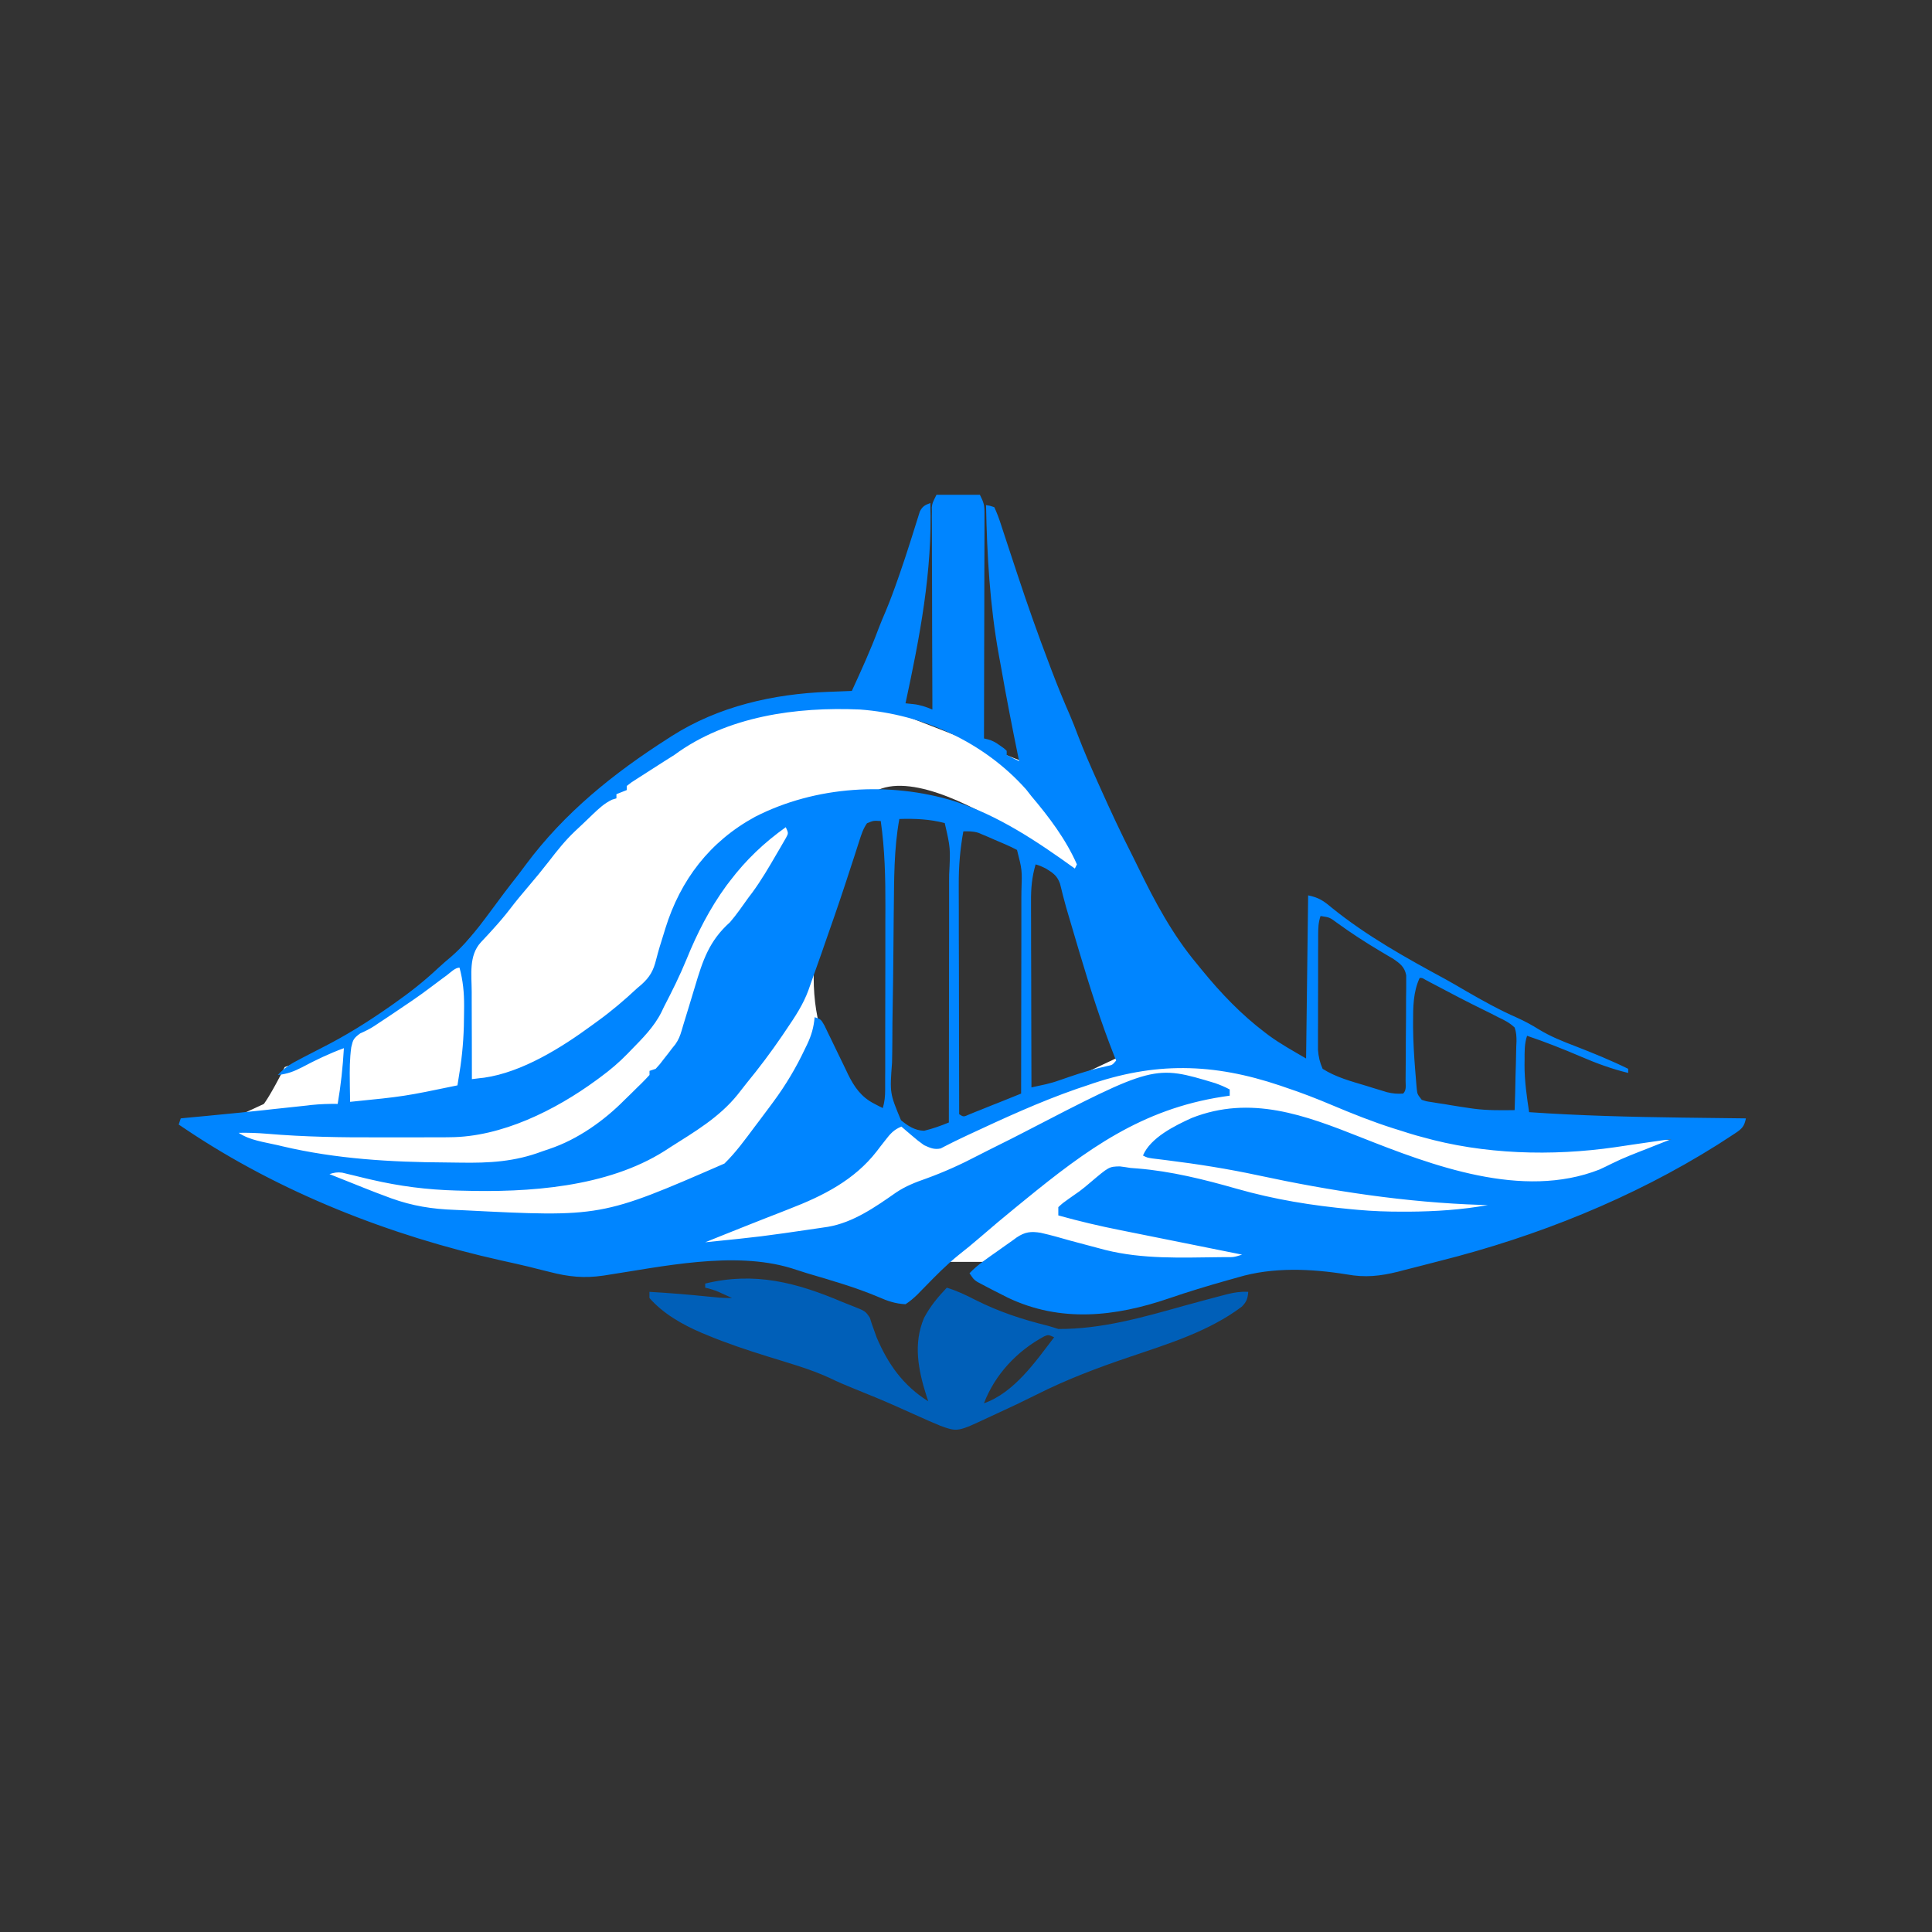 <svg width="32" height="32" viewBox="0 0 32 32" fill="none" xmlns="http://www.w3.org/2000/svg">
<rect x="0" y="0" width="32" height="32" fill="#333333" stroke="none"/>
<path d="M4.37 18.285C4.37 18.285 4.481 18.144 4.716 17.674C5.926 17.271 7.338 16.061 7.338 16.061C7.338 16.061 8.346 14.851 9.153 14.044C9.696 13.501 11.421 11.952 12.178 11.825C15.994 11.187 14.397 11.624 14.397 11.624L18.027 13.036V14.649C18.027 14.649 14.849 12.012 14.195 13.439C11.977 18.279 15.607 18.884 15.607 18.884L19.035 17.271C19.035 17.271 21.7 18.087 23.473 18.481C25.245 18.875 28.111 18.884 28.111 18.884L22.867 20.901H15.204L7.54 20.498L3.506 18.683L4.37 18.285Z" fill="white"/>
<path d="M15.511 8.195C15.748 8.195 15.985 8.195 16.23 8.195C16.294 8.324 16.306 8.362 16.306 8.497C16.306 8.546 16.306 8.546 16.306 8.597C16.306 8.633 16.306 8.668 16.306 8.706C16.306 8.744 16.306 8.782 16.306 8.821C16.306 8.947 16.305 9.072 16.305 9.198C16.305 9.286 16.304 9.373 16.304 9.46C16.304 9.666 16.303 9.872 16.303 10.078C16.302 10.313 16.302 10.548 16.301 10.783C16.301 11.265 16.299 11.748 16.298 12.231C16.33 12.238 16.33 12.238 16.362 12.246C16.443 12.267 16.495 12.3 16.563 12.348C16.584 12.363 16.605 12.378 16.627 12.393C16.642 12.407 16.658 12.421 16.674 12.436C16.674 12.459 16.674 12.481 16.674 12.505C16.695 12.515 16.716 12.526 16.738 12.537C16.785 12.56 16.832 12.584 16.879 12.607C16.875 12.585 16.87 12.563 16.866 12.54C16.767 12.056 16.672 11.572 16.587 11.085C16.573 11.006 16.558 10.928 16.544 10.85C16.395 10.027 16.348 9.2 16.332 8.366C16.397 8.376 16.397 8.376 16.469 8.401C16.513 8.497 16.547 8.586 16.579 8.687C16.588 8.716 16.598 8.745 16.608 8.776C16.64 8.871 16.671 8.966 16.702 9.061C16.722 9.123 16.743 9.184 16.763 9.246C16.794 9.338 16.825 9.431 16.855 9.524C17.018 10.018 17.192 10.509 17.377 10.995C17.392 11.036 17.408 11.076 17.423 11.117C17.517 11.364 17.616 11.607 17.722 11.848C17.768 11.956 17.811 12.065 17.852 12.175C17.952 12.438 18.064 12.693 18.179 12.949C18.192 12.979 18.205 13.008 18.219 13.038C18.392 13.425 18.57 13.807 18.762 14.184C18.795 14.249 18.826 14.314 18.858 14.379C19.129 14.937 19.421 15.481 19.82 15.959C19.85 15.995 19.879 16.031 19.909 16.068C20.221 16.45 20.559 16.804 20.953 17.102C20.974 17.118 20.995 17.134 21.016 17.15C21.215 17.295 21.418 17.406 21.633 17.532C21.644 16.64 21.656 15.749 21.667 14.83C21.844 14.866 21.924 14.922 22.056 15.033C22.634 15.501 23.284 15.863 23.936 16.216C24.054 16.281 24.17 16.349 24.286 16.417C24.561 16.576 24.835 16.728 25.126 16.856C25.253 16.913 25.37 16.976 25.488 17.05C25.68 17.167 25.88 17.247 26.09 17.327C26.388 17.443 26.681 17.562 26.968 17.703C26.968 17.725 26.968 17.748 26.968 17.771C26.696 17.705 26.445 17.613 26.188 17.502C25.892 17.376 25.597 17.258 25.293 17.156C25.248 17.29 25.252 17.418 25.252 17.558C25.251 17.584 25.251 17.61 25.251 17.637C25.25 17.902 25.288 18.16 25.327 18.421C26.168 18.479 27.01 18.5 27.853 18.511C27.88 18.511 27.906 18.512 27.933 18.512C28.261 18.516 28.589 18.52 28.918 18.524C28.89 18.658 28.854 18.695 28.738 18.772C28.707 18.792 28.676 18.813 28.643 18.834C28.61 18.856 28.576 18.878 28.541 18.9C28.509 18.921 28.476 18.942 28.442 18.964C27.033 19.849 25.459 20.479 23.848 20.885C23.724 20.916 23.6 20.949 23.476 20.981C23.402 21 23.329 21.019 23.255 21.037C23.223 21.046 23.19 21.054 23.157 21.063C22.857 21.137 22.612 21.164 22.306 21.108C21.717 21.013 21.081 20.984 20.505 21.157C20.441 21.175 20.378 21.192 20.315 21.21C19.994 21.301 19.675 21.397 19.359 21.506C18.472 21.809 17.567 21.91 16.694 21.494C16.604 21.449 16.515 21.404 16.426 21.358C16.383 21.336 16.383 21.336 16.34 21.313C16.313 21.299 16.286 21.285 16.259 21.27C16.223 21.251 16.223 21.251 16.187 21.232C16.127 21.191 16.127 21.191 16.058 21.089C16.199 20.94 16.371 20.83 16.537 20.712C16.557 20.698 16.576 20.684 16.597 20.669C16.658 20.625 16.719 20.582 16.781 20.539C16.8 20.525 16.819 20.512 16.838 20.497C16.979 20.402 17.077 20.393 17.238 20.419C17.407 20.457 17.572 20.504 17.739 20.552C17.896 20.595 18.055 20.637 18.213 20.678C18.244 20.686 18.275 20.695 18.307 20.703C18.925 20.858 19.564 20.83 20.196 20.823C20.226 20.823 20.256 20.823 20.287 20.822C20.435 20.824 20.435 20.824 20.573 20.781C20.542 20.775 20.512 20.769 20.48 20.762C20.19 20.704 19.9 20.646 19.61 20.587C19.46 20.557 19.311 20.527 19.162 20.497C19.018 20.468 18.873 20.439 18.729 20.41C18.674 20.399 18.62 20.388 18.565 20.377C18.216 20.308 17.872 20.227 17.529 20.131C17.529 20.086 17.529 20.041 17.529 19.994C17.603 19.926 17.603 19.926 17.706 19.853C17.744 19.826 17.782 19.8 17.82 19.773C17.84 19.759 17.859 19.745 17.88 19.731C17.94 19.686 17.997 19.639 18.054 19.59C18.369 19.323 18.369 19.323 18.547 19.319C18.607 19.326 18.666 19.335 18.726 19.345C18.765 19.348 18.804 19.351 18.844 19.354C19.397 19.399 19.947 19.536 20.479 19.688C21.114 19.869 21.729 19.968 22.386 20.029C22.422 20.032 22.457 20.035 22.495 20.039C22.736 20.061 22.976 20.069 23.219 20.069C23.276 20.069 23.276 20.069 23.335 20.069C23.772 20.066 24.212 20.038 24.643 19.96C24.606 19.959 24.569 19.958 24.531 19.957C23.288 19.917 22.051 19.728 20.837 19.467C20.339 19.36 19.839 19.281 19.334 19.218C19.292 19.213 19.249 19.207 19.206 19.202C19.168 19.197 19.13 19.193 19.09 19.188C19 19.174 19 19.174 18.931 19.139C19.056 18.842 19.458 18.645 19.739 18.517C20.716 18.133 21.613 18.47 22.531 18.834C23.723 19.306 25.213 19.872 26.49 19.372C26.56 19.34 26.628 19.307 26.696 19.273C26.888 19.177 27.088 19.102 27.287 19.024C27.326 19.008 27.365 18.993 27.405 18.977C27.499 18.94 27.593 18.903 27.686 18.866C27.657 18.87 27.628 18.874 27.597 18.878C27.518 18.89 27.439 18.901 27.36 18.912C27.25 18.928 27.14 18.944 27.029 18.96C26.983 18.967 26.983 18.967 26.936 18.974C26.875 18.983 26.814 18.992 26.754 19.001C25.703 19.153 24.573 19.122 23.548 18.831C23.519 18.823 23.489 18.815 23.459 18.807C23.374 18.783 23.29 18.756 23.206 18.729C23.164 18.716 23.121 18.703 23.078 18.689C22.732 18.579 22.399 18.446 22.064 18.305C21.809 18.197 21.554 18.098 21.291 18.011C21.263 18.001 21.236 17.992 21.207 17.982C20.089 17.605 19.124 17.584 18.008 17.977C17.949 17.996 17.891 18.016 17.832 18.036C17.217 18.25 16.627 18.522 16.037 18.797C15.979 18.824 15.979 18.824 15.921 18.852C15.856 18.883 15.791 18.914 15.727 18.947C15.7 18.96 15.674 18.974 15.646 18.988C15.624 18.999 15.603 19.01 15.581 19.022C15.472 19.045 15.406 19.013 15.306 18.968C15.204 18.894 15.204 18.894 15.105 18.81C15.056 18.768 15.056 18.768 15.005 18.725C14.968 18.693 14.968 18.693 14.93 18.66C14.803 18.711 14.743 18.782 14.661 18.889C14.637 18.92 14.613 18.951 14.588 18.982C14.565 19.012 14.543 19.041 14.52 19.071C14.15 19.547 13.629 19.809 13.077 20.022C13.032 20.04 12.988 20.057 12.943 20.075C12.852 20.11 12.761 20.146 12.671 20.181C12.461 20.263 12.253 20.347 12.044 20.43C11.973 20.459 11.903 20.487 11.832 20.515C11.803 20.527 11.773 20.539 11.743 20.551C11.723 20.559 11.702 20.567 11.681 20.576C12.608 20.482 12.608 20.482 13.531 20.347C13.591 20.337 13.652 20.329 13.713 20.32C14.132 20.249 14.5 19.991 14.843 19.751C15.001 19.645 15.164 19.582 15.342 19.52C15.639 19.412 15.918 19.286 16.198 19.139C16.31 19.081 16.424 19.025 16.537 18.968C16.669 18.903 16.8 18.837 16.931 18.769C19.118 17.636 19.118 17.636 20.126 17.94C20.211 17.97 20.288 18.002 20.368 18.045C20.368 18.079 20.368 18.113 20.368 18.148C20.309 18.156 20.309 18.156 20.25 18.165C18.908 18.373 18.002 19.037 16.975 19.875C16.921 19.92 16.866 19.964 16.812 20.008C16.617 20.166 16.426 20.328 16.236 20.492C16.118 20.594 15.997 20.693 15.875 20.789C15.677 20.949 15.5 21.129 15.323 21.311C15.3 21.334 15.278 21.357 15.255 21.38C15.235 21.401 15.215 21.421 15.195 21.442C15.132 21.502 15.072 21.555 14.998 21.602C14.832 21.594 14.7 21.549 14.549 21.482C14.166 21.32 13.764 21.206 13.365 21.088C13.277 21.061 13.189 21.033 13.102 21.004C12.147 20.715 10.963 20.981 9.995 21.128C9.672 21.175 9.417 21.148 9.103 21.067C9.027 21.048 8.95 21.029 8.873 21.01C8.815 20.995 8.815 20.995 8.755 20.98C8.606 20.944 8.456 20.911 8.306 20.878C6.463 20.467 4.633 19.752 3.063 18.695C3.029 18.672 2.995 18.649 2.96 18.626C2.971 18.592 2.983 18.559 2.994 18.524C3.032 18.52 3.032 18.52 3.071 18.516C3.195 18.505 3.319 18.493 3.443 18.481C3.466 18.479 3.489 18.477 3.513 18.474C3.811 18.446 4.108 18.416 4.406 18.384C4.435 18.381 4.464 18.378 4.494 18.374C4.638 18.359 4.781 18.343 4.924 18.328C4.978 18.322 5.031 18.316 5.084 18.311C5.107 18.308 5.131 18.305 5.156 18.302C5.302 18.287 5.446 18.282 5.593 18.284C5.646 17.977 5.678 17.672 5.696 17.361C5.455 17.449 5.228 17.558 5.002 17.678C4.868 17.747 4.754 17.79 4.602 17.805C4.709 17.686 4.826 17.614 4.967 17.543C4.989 17.531 5.012 17.519 5.035 17.507C5.13 17.457 5.226 17.408 5.322 17.359C5.718 17.159 6.085 16.931 6.448 16.677C6.483 16.652 6.483 16.652 6.519 16.627C6.779 16.445 7.023 16.254 7.255 16.036C7.327 15.969 7.401 15.906 7.476 15.843C7.817 15.546 8.078 15.149 8.35 14.791C8.425 14.691 8.502 14.593 8.579 14.495C8.623 14.438 8.666 14.381 8.708 14.323C9.351 13.459 10.163 12.807 11.065 12.231C11.086 12.218 11.106 12.204 11.127 12.191C11.903 11.697 12.81 11.493 13.718 11.459C13.775 11.457 13.775 11.457 13.832 11.455C13.925 11.451 14.017 11.448 14.109 11.444C14.265 11.104 14.42 10.766 14.55 10.415C14.587 10.317 14.628 10.222 14.669 10.126C14.743 9.949 14.809 9.77 14.872 9.589C14.887 9.546 14.887 9.546 14.902 9.503C14.961 9.335 15.016 9.166 15.07 8.997C15.082 8.96 15.094 8.922 15.106 8.884C15.129 8.811 15.152 8.737 15.175 8.664C15.185 8.63 15.196 8.597 15.207 8.563C15.221 8.518 15.221 8.518 15.235 8.473C15.28 8.385 15.318 8.366 15.409 8.332C15.447 9.456 15.233 10.556 14.998 11.649C15.061 11.656 15.061 11.656 15.124 11.662C15.241 11.674 15.335 11.707 15.443 11.752C15.443 11.71 15.443 11.667 15.443 11.623C15.441 11.223 15.44 10.822 15.439 10.421C15.439 10.216 15.438 10.01 15.438 9.804C15.437 9.605 15.437 9.406 15.436 9.208C15.436 9.132 15.436 9.056 15.436 8.98C15.435 8.874 15.435 8.768 15.435 8.662C15.435 8.63 15.435 8.599 15.434 8.566C15.434 8.537 15.435 8.508 15.435 8.478C15.435 8.441 15.435 8.441 15.434 8.402C15.443 8.332 15.443 8.332 15.511 8.195ZM11.168 12.505C11.108 12.543 11.047 12.582 10.986 12.62C10.845 12.71 10.704 12.8 10.563 12.891C10.528 12.914 10.494 12.936 10.458 12.959C10.433 12.979 10.407 12.998 10.381 13.018C10.381 13.04 10.381 13.063 10.381 13.086C10.325 13.108 10.268 13.131 10.21 13.154C10.21 13.177 10.21 13.199 10.21 13.223C10.187 13.23 10.163 13.237 10.138 13.245C10.013 13.304 9.922 13.389 9.823 13.483C9.804 13.502 9.784 13.521 9.764 13.54C9.725 13.577 9.686 13.614 9.647 13.652C9.604 13.692 9.561 13.732 9.518 13.773C9.359 13.924 9.226 14.092 9.092 14.266C8.981 14.409 8.866 14.549 8.748 14.687C8.644 14.809 8.542 14.931 8.445 15.059C8.358 15.172 8.267 15.278 8.171 15.384C8.145 15.412 8.12 15.441 8.093 15.47C8.051 15.516 8.008 15.562 7.965 15.607C7.761 15.829 7.812 16.145 7.813 16.428C7.813 16.469 7.813 16.511 7.813 16.553C7.813 16.685 7.814 16.817 7.814 16.948C7.814 17.038 7.815 17.127 7.815 17.217C7.815 17.436 7.816 17.655 7.816 17.874C7.859 17.869 7.902 17.864 7.946 17.858C7.97 17.856 7.994 17.853 8.019 17.85C8.648 17.76 9.297 17.354 9.8 16.985C9.834 16.96 9.868 16.936 9.903 16.91C10.133 16.743 10.345 16.563 10.552 16.369C10.576 16.349 10.599 16.329 10.623 16.309C10.763 16.183 10.822 16.079 10.867 15.897C10.904 15.75 10.949 15.606 10.995 15.461C11.003 15.434 11.011 15.406 11.02 15.379C11.271 14.571 11.758 13.937 12.506 13.529C13.506 13.017 14.735 12.943 15.801 13.268C16.541 13.508 17.176 13.935 17.803 14.386C17.814 14.363 17.825 14.34 17.837 14.317C17.655 13.902 17.375 13.532 17.084 13.188C17.055 13.152 17.026 13.114 16.997 13.077C16.301 12.293 15.282 11.828 14.246 11.752C13.192 11.705 12.041 11.861 11.168 12.505ZM14.896 13.565C14.805 14.061 14.81 14.564 14.804 15.067C14.803 15.091 14.803 15.114 14.803 15.138C14.8 15.36 14.798 15.581 14.797 15.803C14.795 16.084 14.791 16.366 14.786 16.647C14.782 16.846 14.78 17.045 14.78 17.244C14.779 17.363 14.778 17.481 14.775 17.6C14.737 18.107 14.737 18.107 14.923 18.554C15.038 18.649 15.153 18.725 15.306 18.729C15.448 18.695 15.582 18.647 15.716 18.592C15.717 18.02 15.718 17.448 15.718 16.876C15.719 16.61 15.719 16.345 15.719 16.079C15.719 15.848 15.72 15.616 15.72 15.384C15.72 15.261 15.72 15.139 15.72 15.017C15.72 14.879 15.72 14.742 15.72 14.605C15.72 14.565 15.721 14.525 15.721 14.484C15.743 14.047 15.743 14.047 15.648 13.633C15.401 13.567 15.15 13.557 14.896 13.565ZM14.36 13.636C14.295 13.729 14.266 13.824 14.231 13.933C14.224 13.956 14.216 13.98 14.208 14.004C14.191 14.055 14.175 14.106 14.159 14.157C14.114 14.296 14.068 14.434 14.023 14.573C14.013 14.602 14.004 14.631 13.994 14.661C13.883 14.999 13.765 15.336 13.647 15.672C13.637 15.701 13.627 15.73 13.617 15.76C13.561 15.919 13.505 16.078 13.448 16.236C13.428 16.291 13.409 16.346 13.39 16.401C13.303 16.638 13.171 16.837 13.03 17.044C13.005 17.081 12.981 17.117 12.956 17.154C12.77 17.427 12.574 17.687 12.365 17.942C12.315 18.006 12.265 18.069 12.215 18.133C11.91 18.51 11.505 18.746 11.1 19.003C11.07 19.022 11.041 19.041 11.011 19.061C10.055 19.668 8.749 19.754 7.645 19.721C7.617 19.72 7.589 19.719 7.56 19.719C7.075 19.706 6.619 19.648 6.147 19.538C6.113 19.53 6.079 19.522 6.044 19.514C5.977 19.498 5.91 19.482 5.843 19.465C5.813 19.458 5.782 19.451 5.751 19.443C5.724 19.437 5.697 19.43 5.669 19.423C5.588 19.412 5.534 19.422 5.457 19.447C5.583 19.498 5.709 19.548 5.836 19.598C5.899 19.624 5.962 19.649 6.026 19.674C6.155 19.726 6.284 19.775 6.414 19.823C6.436 19.831 6.458 19.84 6.481 19.848C6.831 19.974 7.157 20.026 7.528 20.039C7.58 20.041 7.632 20.044 7.684 20.046C9.958 20.161 9.958 20.161 11.999 19.272C12.188 19.088 12.344 18.871 12.502 18.66C12.522 18.634 12.541 18.608 12.562 18.581C12.626 18.496 12.689 18.412 12.752 18.327C12.771 18.301 12.791 18.274 12.811 18.247C13.015 17.971 13.187 17.682 13.333 17.372C13.345 17.347 13.357 17.323 13.369 17.298C13.441 17.146 13.478 17.015 13.493 16.848C13.596 16.882 13.596 16.882 13.656 16.986C13.679 17.032 13.701 17.078 13.722 17.124C13.734 17.148 13.746 17.172 13.758 17.197C13.796 17.274 13.833 17.352 13.87 17.429C13.917 17.528 13.965 17.626 14.013 17.724C14.024 17.747 14.034 17.769 14.045 17.792C14.148 18.002 14.265 18.171 14.479 18.28C14.506 18.294 14.533 18.308 14.561 18.323C14.591 18.337 14.591 18.337 14.622 18.353C14.652 18.25 14.661 18.158 14.661 18.052C14.661 18.019 14.661 17.986 14.661 17.952C14.661 17.898 14.661 17.898 14.661 17.843C14.661 17.805 14.662 17.767 14.662 17.727C14.662 17.601 14.662 17.475 14.662 17.349C14.662 17.261 14.662 17.173 14.662 17.085C14.663 16.9 14.663 16.715 14.663 16.53C14.663 16.317 14.663 16.105 14.664 15.893C14.664 15.688 14.664 15.482 14.664 15.277C14.664 15.19 14.664 15.103 14.665 15.016C14.666 14.539 14.656 14.072 14.588 13.599C14.467 13.591 14.467 13.591 14.36 13.636ZM13.015 13.701C12.657 13.956 12.357 14.241 12.091 14.591C12.071 14.617 12.051 14.644 12.03 14.671C11.755 15.048 11.547 15.456 11.372 15.887C11.261 16.158 11.132 16.417 10.997 16.677C10.983 16.706 10.969 16.735 10.955 16.765C10.832 17.011 10.64 17.2 10.45 17.395C10.422 17.424 10.422 17.424 10.393 17.454C10.255 17.596 10.109 17.72 9.95 17.837C9.926 17.855 9.902 17.873 9.877 17.891C9.198 18.388 8.307 18.834 7.446 18.836C7.423 18.837 7.4 18.837 7.377 18.837C7.301 18.837 7.226 18.837 7.15 18.837C7.097 18.837 7.044 18.837 6.99 18.838C6.878 18.838 6.765 18.838 6.653 18.838C6.539 18.838 6.426 18.838 6.312 18.838C5.677 18.841 5.049 18.832 4.416 18.778C4.26 18.765 4.108 18.76 3.952 18.763C4.141 18.889 4.381 18.917 4.602 18.968C4.626 18.974 4.651 18.98 4.677 18.986C5.567 19.196 6.474 19.249 7.386 19.254C7.465 19.254 7.543 19.255 7.622 19.257C8.107 19.265 8.524 19.242 8.979 19.071C9.02 19.057 9.06 19.044 9.102 19.029C9.569 18.872 10.003 18.564 10.347 18.216C10.383 18.181 10.418 18.146 10.454 18.112C10.49 18.076 10.527 18.04 10.563 18.004C10.582 17.986 10.601 17.968 10.62 17.949C10.667 17.902 10.713 17.854 10.758 17.805C10.758 17.783 10.758 17.76 10.758 17.737C10.791 17.726 10.825 17.715 10.86 17.703C10.929 17.628 10.929 17.628 10.997 17.538C11.02 17.508 11.043 17.479 11.068 17.448C11.089 17.419 11.111 17.39 11.134 17.361C11.159 17.329 11.159 17.329 11.186 17.297C11.239 17.221 11.264 17.158 11.29 17.07C11.299 17.04 11.308 17.01 11.317 16.978C11.327 16.946 11.337 16.913 11.347 16.88C11.368 16.81 11.389 16.741 11.411 16.671C11.444 16.562 11.478 16.453 11.51 16.344C11.64 15.908 11.745 15.584 12.091 15.275C12.203 15.145 12.299 15.003 12.399 14.864C12.428 14.826 12.428 14.826 12.457 14.788C12.607 14.584 12.734 14.367 12.861 14.148C12.889 14.1 12.889 14.1 12.918 14.051C12.936 14.021 12.953 13.99 12.971 13.959C12.987 13.932 13.003 13.904 13.019 13.876C13.06 13.8 13.06 13.8 13.015 13.701ZM15.956 13.77C15.902 14.067 15.878 14.352 15.88 14.654C15.88 14.696 15.88 14.737 15.88 14.78C15.88 14.892 15.88 15.004 15.881 15.116C15.881 15.234 15.881 15.351 15.881 15.469C15.881 15.691 15.882 15.913 15.883 16.135C15.883 16.389 15.884 16.642 15.884 16.895C15.885 17.415 15.886 17.935 15.887 18.455C15.959 18.501 15.959 18.501 16.052 18.459C16.091 18.443 16.131 18.427 16.172 18.41C16.204 18.398 16.204 18.398 16.236 18.385C16.304 18.358 16.371 18.331 16.439 18.303C16.485 18.285 16.531 18.267 16.576 18.249C16.689 18.204 16.801 18.159 16.913 18.113C16.914 17.646 16.915 17.18 16.915 16.713C16.916 16.496 16.916 16.279 16.916 16.063C16.916 15.853 16.917 15.644 16.917 15.435C16.917 15.355 16.917 15.275 16.917 15.196C16.917 15.084 16.917 14.972 16.917 14.86C16.918 14.827 16.918 14.794 16.918 14.761C16.93 14.41 16.93 14.41 16.845 14.078C16.724 14.013 16.596 13.961 16.469 13.907C16.438 13.893 16.406 13.879 16.374 13.865C16.33 13.847 16.33 13.847 16.285 13.828C16.259 13.816 16.232 13.805 16.205 13.794C16.118 13.767 16.046 13.768 15.956 13.77ZM17.153 14.317C17.091 14.528 17.075 14.716 17.077 14.936C17.077 14.969 17.077 15.002 17.077 15.037C17.077 15.146 17.077 15.256 17.078 15.366C17.078 15.442 17.078 15.518 17.078 15.594C17.078 15.794 17.079 15.995 17.08 16.195C17.081 16.399 17.081 16.604 17.081 16.808C17.082 17.209 17.083 17.61 17.084 18.011C17.134 18 17.184 17.989 17.233 17.978C17.261 17.972 17.288 17.966 17.317 17.96C17.394 17.942 17.468 17.921 17.543 17.894C17.58 17.881 17.58 17.881 17.617 17.869C17.643 17.86 17.668 17.851 17.694 17.842C17.908 17.768 18.121 17.704 18.343 17.656C18.425 17.639 18.425 17.639 18.487 17.566C18.479 17.547 18.471 17.528 18.463 17.508C18.234 16.933 18.05 16.347 17.873 15.754C17.862 15.716 17.851 15.678 17.839 15.639C17.788 15.466 17.736 15.292 17.685 15.118C17.672 15.072 17.672 15.072 17.658 15.026C17.64 14.961 17.622 14.895 17.605 14.829C17.597 14.796 17.588 14.762 17.58 14.727C17.572 14.697 17.565 14.667 17.557 14.636C17.51 14.504 17.442 14.459 17.324 14.386C17.231 14.341 17.231 14.341 17.153 14.317ZM21.872 15.172C21.835 15.285 21.834 15.368 21.833 15.487C21.833 15.531 21.833 15.575 21.833 15.62C21.833 15.668 21.833 15.716 21.832 15.764C21.832 15.813 21.832 15.862 21.832 15.911C21.832 16.015 21.832 16.118 21.832 16.221C21.832 16.353 21.831 16.485 21.831 16.617C21.831 16.718 21.831 16.82 21.831 16.922C21.83 16.97 21.83 17.019 21.83 17.067C21.83 17.136 21.83 17.204 21.83 17.272C21.83 17.311 21.83 17.349 21.83 17.389C21.839 17.506 21.86 17.596 21.907 17.703C22.128 17.844 22.382 17.91 22.631 17.985C22.671 17.997 22.711 18.01 22.752 18.023C22.79 18.034 22.828 18.046 22.868 18.058C22.902 18.069 22.937 18.079 22.973 18.09C23.067 18.113 23.145 18.12 23.241 18.113C23.3 18.054 23.28 17.973 23.281 17.892C23.281 17.852 23.282 17.812 23.282 17.771C23.282 17.727 23.283 17.684 23.283 17.639C23.283 17.595 23.283 17.55 23.284 17.505C23.284 17.41 23.285 17.316 23.285 17.222C23.285 17.101 23.286 16.981 23.288 16.86C23.289 16.745 23.289 16.63 23.289 16.515C23.29 16.471 23.29 16.428 23.291 16.384C23.291 16.343 23.291 16.303 23.291 16.262C23.291 16.226 23.291 16.191 23.291 16.154C23.266 16.015 23.187 15.958 23.075 15.88C23.053 15.868 23.031 15.855 23.009 15.842C22.985 15.827 22.96 15.813 22.935 15.798C22.909 15.782 22.883 15.767 22.856 15.751C22.612 15.606 22.377 15.453 22.148 15.287C22.023 15.194 22.023 15.194 21.872 15.172ZM7.404 16.151C7.372 16.174 7.341 16.197 7.309 16.221C7.253 16.262 7.197 16.304 7.142 16.346C6.939 16.501 6.727 16.642 6.515 16.784C6.479 16.808 6.443 16.832 6.406 16.857C6.371 16.88 6.336 16.903 6.3 16.927C6.25 16.961 6.25 16.961 6.198 16.995C6.122 17.044 6.048 17.08 5.965 17.117C5.856 17.198 5.847 17.219 5.818 17.346C5.792 17.534 5.791 17.722 5.794 17.912C5.795 17.945 5.795 17.978 5.795 18.012C5.796 18.091 5.797 18.171 5.799 18.25C6.696 18.16 6.696 18.16 7.577 17.977C7.588 17.909 7.598 17.841 7.609 17.773C7.615 17.736 7.621 17.698 7.627 17.659C7.669 17.364 7.686 17.078 7.686 16.779C7.687 16.722 7.687 16.722 7.687 16.663C7.688 16.44 7.669 16.243 7.611 16.027C7.538 16.027 7.459 16.11 7.404 16.151ZM23.514 16.198C23.406 16.429 23.405 16.683 23.405 16.933C23.405 16.961 23.405 16.988 23.405 17.016C23.407 17.257 23.422 17.497 23.441 17.737C23.444 17.773 23.447 17.808 23.45 17.845C23.454 17.895 23.454 17.895 23.458 17.947C23.461 17.976 23.463 18.006 23.466 18.037C23.476 18.123 23.476 18.123 23.548 18.216C23.625 18.242 23.625 18.242 23.716 18.255C23.75 18.26 23.784 18.266 23.819 18.272C23.872 18.28 23.872 18.28 23.927 18.288C23.961 18.294 23.996 18.3 24.032 18.306C24.133 18.323 24.234 18.338 24.335 18.353C24.361 18.357 24.387 18.36 24.413 18.364C24.638 18.393 24.861 18.39 25.087 18.387C25.094 18.195 25.099 18.004 25.102 17.812C25.104 17.747 25.105 17.681 25.108 17.616C25.111 17.522 25.113 17.429 25.114 17.335C25.116 17.291 25.116 17.291 25.118 17.247C25.118 17.163 25.115 17.098 25.087 17.019C25.005 16.941 24.916 16.895 24.814 16.848C24.774 16.827 24.734 16.806 24.692 16.785C24.651 16.764 24.61 16.744 24.568 16.724C24.302 16.594 24.04 16.457 23.779 16.318C23.749 16.302 23.72 16.287 23.689 16.271C23.663 16.257 23.637 16.243 23.609 16.228C23.555 16.196 23.555 16.196 23.514 16.198Z" fill="#0085FF"/>
<path d="M13.959 21.568C14.014 21.591 14.07 21.613 14.126 21.634C14.333 21.716 14.333 21.716 14.407 21.825C14.417 21.857 14.427 21.889 14.438 21.922C14.451 21.959 14.464 21.995 14.477 22.032C14.498 22.09 14.498 22.09 14.519 22.149C14.705 22.59 14.961 22.952 15.374 23.209C15.364 23.18 15.355 23.151 15.345 23.12C15.209 22.691 15.123 22.259 15.305 21.829C15.405 21.639 15.535 21.483 15.682 21.328C15.849 21.379 15.997 21.449 16.152 21.529C16.546 21.728 16.932 21.854 17.36 21.96C17.417 21.976 17.473 21.994 17.528 22.012C18.247 22.016 18.925 21.82 19.611 21.628C19.825 21.569 20.039 21.511 20.254 21.455C20.277 21.449 20.299 21.444 20.323 21.437C20.442 21.407 20.551 21.39 20.675 21.397C20.665 21.51 20.649 21.559 20.569 21.642C20.026 22.05 19.362 22.254 18.725 22.47C18.189 22.651 17.672 22.845 17.167 23.1C16.949 23.209 16.729 23.314 16.507 23.415C16.464 23.434 16.42 23.455 16.377 23.475C15.86 23.718 15.86 23.718 15.577 23.616C15.449 23.564 15.324 23.508 15.198 23.451C15.13 23.42 15.061 23.389 14.992 23.359C14.946 23.338 14.9 23.318 14.854 23.297C14.622 23.193 14.387 23.098 14.152 23.003C14.012 22.947 13.875 22.888 13.739 22.822C13.41 22.671 13.058 22.575 12.713 22.467C12.371 22.36 12.033 22.248 11.701 22.109C11.675 22.099 11.65 22.088 11.623 22.077C11.306 21.941 10.986 21.761 10.757 21.499C10.757 21.465 10.757 21.431 10.757 21.397C11.088 21.416 11.417 21.443 11.747 21.477C11.776 21.48 11.805 21.482 11.836 21.485C11.862 21.488 11.888 21.491 11.915 21.493C11.985 21.499 12.055 21.499 12.125 21.499C12.076 21.477 12.028 21.455 11.979 21.433C11.953 21.421 11.925 21.408 11.898 21.396C11.825 21.366 11.757 21.345 11.68 21.328C11.68 21.306 11.68 21.283 11.68 21.26C12.501 21.06 13.196 21.243 13.959 21.568ZM17.296 22.134C16.844 22.377 16.481 22.765 16.297 23.243C16.798 23.067 17.15 22.555 17.46 22.149C17.364 22.106 17.364 22.106 17.296 22.134Z" fill="#005FB8"/>
</svg>
